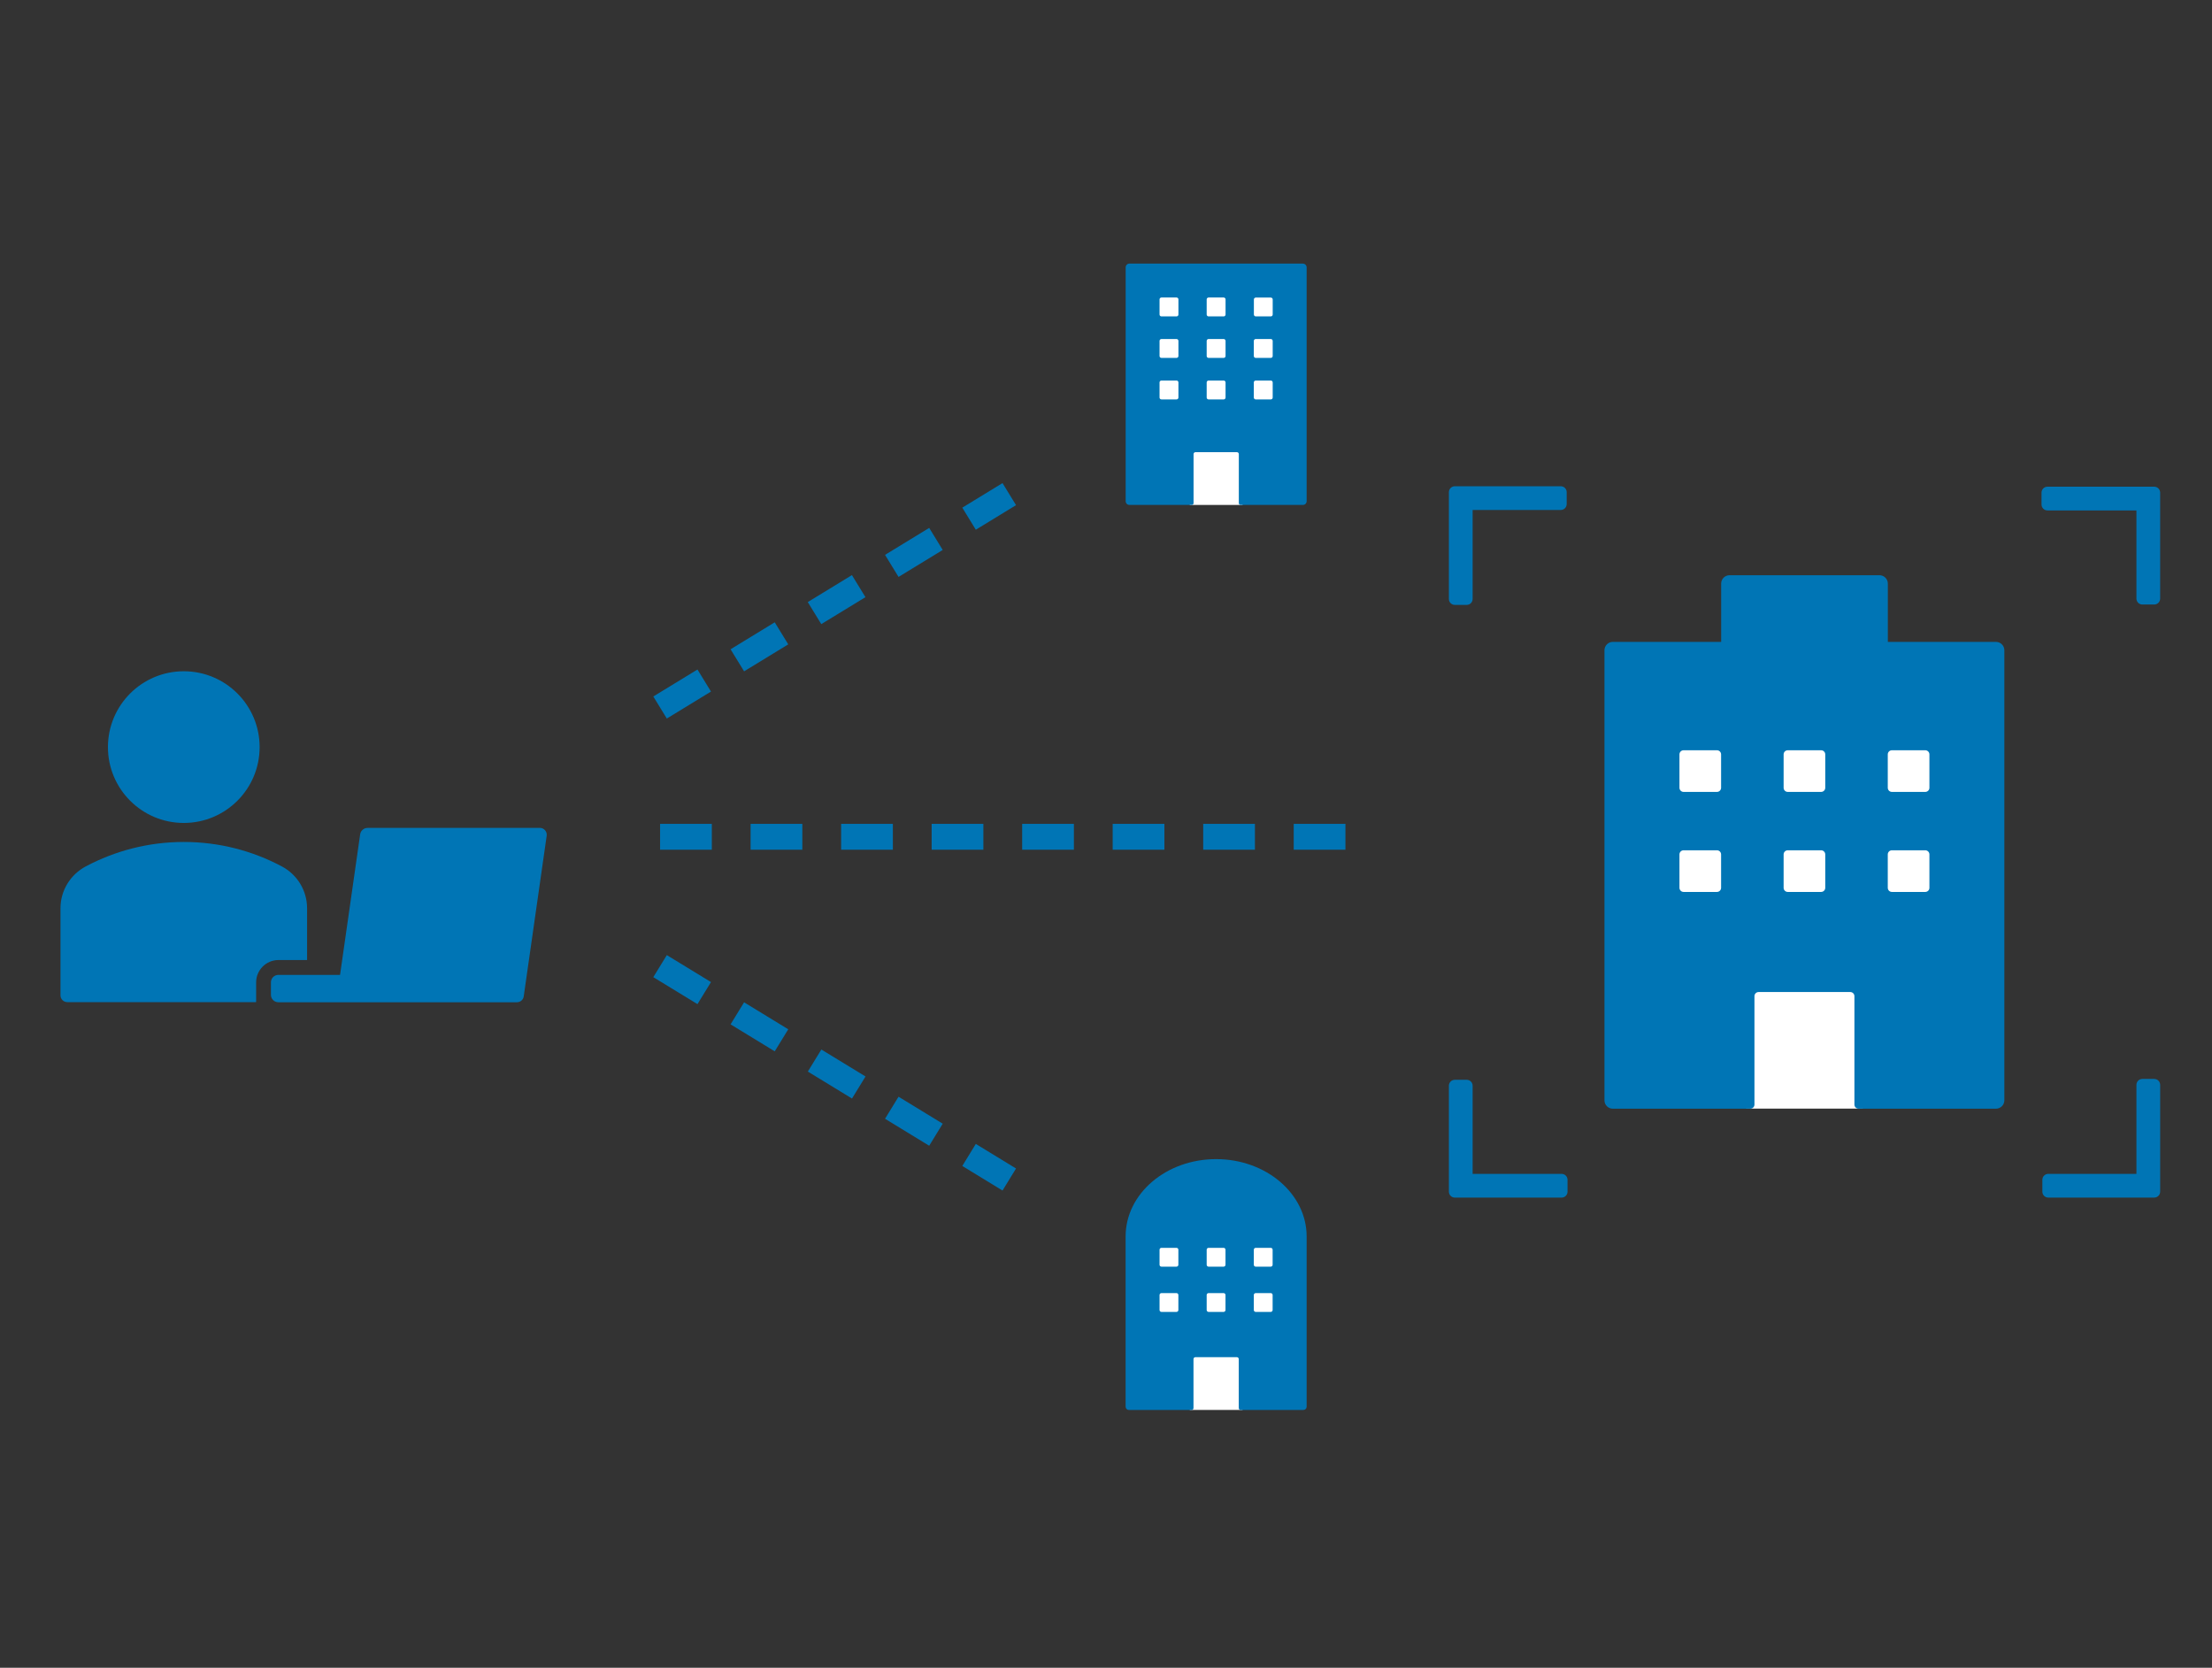 <svg width="256" height="193" viewBox="0 0 256 193" fill="none" xmlns="http://www.w3.org/2000/svg">
<rect x="0" y="0" width="256" height="193" fill="#333333" stroke="none"/>
<path d="M21.269 95.233C26.117 95.233 30.047 91.304 30.047 86.456C30.047 81.609 26.117 77.679 21.269 77.679C16.422 77.679 12.492 81.609 12.492 86.456C12.492 91.304 16.422 95.233 21.269 95.233Z" fill="#0075B5"/>
<path d="M29.643 115.871V113.678C29.643 112.257 30.802 111.097 32.224 111.097H35.539V105.111C35.539 103.008 34.357 101.182 32.613 100.262C29.216 98.451 25.355 97.433 21.27 97.433C17.184 97.433 13.323 98.459 9.926 100.262C8.19 101.182 7 103.008 7 105.111V115.175C7 115.616 7.352 115.968 7.793 115.968H29.635C29.635 115.968 29.635 115.908 29.635 115.878L29.643 115.871Z" fill="#0075B5"/>
<path d="M62.491 95.809H42.535C42.108 95.809 41.741 96.123 41.682 96.55L39.355 112.817H32.216C31.737 112.817 31.355 113.206 31.355 113.678V115.122C31.355 115.601 31.745 115.982 32.216 115.982H59.827C60.224 115.982 60.56 115.69 60.613 115.301L63.269 96.714C63.336 96.236 62.962 95.802 62.483 95.802L62.491 95.809Z" fill="#0075B5"/>
<path d="M215.588 113.819H202.082V128.29H215.588V113.819Z" fill="white"/>
<path d="M231.018 74.281H218.484V67.532C218.484 67.001 218.05 66.567 217.519 66.567H200.159C199.628 66.567 199.194 67.001 199.194 67.532V74.281H186.653C186.121 74.281 185.688 74.716 185.688 75.247V127.334C185.688 127.865 186.121 128.299 186.653 128.299H202.568C202.838 128.299 203.047 128.082 203.047 127.82V115.279C203.047 115.01 203.264 114.8 203.526 114.8H214.137C214.406 114.8 214.616 115.017 214.616 115.279V127.82C214.616 128.089 214.833 128.299 215.094 128.299H231.003C231.534 128.299 231.968 127.865 231.968 127.334V75.247C231.968 74.716 231.534 74.281 231.003 74.281H231.018Z" fill="#0075B5"/>
<path d="M198.707 91.641H194.846C194.577 91.641 194.367 91.424 194.367 91.162V87.301C194.367 87.031 194.584 86.822 194.846 86.822H198.707C198.977 86.822 199.186 87.039 199.186 87.301V91.162C199.186 91.431 198.969 91.641 198.707 91.641ZM210.762 91.641H206.901C206.631 91.641 206.422 91.424 206.422 91.162V87.301C206.422 87.031 206.639 86.822 206.901 86.822H210.762C211.031 86.822 211.241 87.039 211.241 87.301V91.162C211.241 91.431 211.024 91.641 210.762 91.641ZM222.816 91.641H218.955C218.686 91.641 218.476 91.424 218.476 91.162V87.301C218.476 87.031 218.693 86.822 218.955 86.822H222.816C223.086 86.822 223.295 87.039 223.295 87.301V91.162C223.295 91.431 223.078 91.641 222.816 91.641ZM198.707 103.216H194.846C194.577 103.216 194.367 102.999 194.367 102.737V98.876C194.367 98.607 194.584 98.397 194.846 98.397H198.707C198.977 98.397 199.186 98.615 199.186 98.876V102.737C199.186 103.007 198.969 103.216 198.707 103.216ZM210.762 103.216H206.901C206.631 103.216 206.422 102.999 206.422 102.737V98.876C206.422 98.607 206.639 98.397 206.901 98.397H210.762C211.031 98.397 211.241 98.615 211.241 98.876V102.737C211.241 103.007 211.024 103.216 210.762 103.216ZM222.816 103.216H218.955C218.686 103.216 218.476 102.999 218.476 102.737V98.876C218.476 98.607 218.693 98.397 218.955 98.397H222.816C223.086 98.397 223.295 98.615 223.295 98.876V102.737C223.295 103.007 223.078 103.216 222.816 103.216Z" fill="white"/>
<path d="M249.312 138.587H237.056C236.674 138.587 236.367 138.28 236.367 137.899V136.529C236.367 136.148 236.674 135.841 237.056 135.841H247.254V125.545C247.254 125.163 247.561 124.856 247.943 124.856H249.312C249.694 124.856 250.001 125.163 250.001 125.545V137.899C250.001 138.28 249.694 138.587 249.312 138.587Z" fill="#0075B5"/>
<path d="M169.741 70.001H168.372C167.99 70.001 167.684 69.694 167.684 69.313V56.959C167.684 56.577 167.99 56.27 168.372 56.27H180.629C181.01 56.27 181.317 56.577 181.317 56.959V58.328C181.317 58.71 181.01 59.016 180.629 59.016H170.43V69.313C170.43 69.694 170.123 70.001 169.741 70.001Z" fill="#0075B5"/>
<path d="M249.312 69.956H247.943C247.561 69.956 247.254 69.649 247.254 69.267V59.068H236.958C236.576 59.068 236.27 58.761 236.27 58.38V57.01C236.27 56.629 236.576 56.322 236.958 56.322H249.312C249.693 56.322 250 56.629 250 57.01V69.267C250 69.649 249.693 69.956 249.312 69.956Z" fill="#0075B5"/>
<path d="M180.726 138.589H168.372C167.99 138.589 167.684 138.282 167.684 137.9V125.643C167.684 125.262 167.99 124.955 168.372 124.955H169.741C170.123 124.955 170.43 125.262 170.43 125.643V135.842H180.726C181.108 135.842 181.414 136.149 181.414 136.531V137.9C181.414 138.282 181.108 138.589 180.726 138.589Z" fill="#0075B5"/>
<path d="M155.711 98.331H149.725V95.338H155.711V98.331ZM145.235 98.331H139.249V95.338H145.235V98.331ZM134.759 98.331H128.773V95.338H134.759V98.331ZM124.284 98.331H118.298V95.338H124.284V98.331ZM113.808 98.331H107.822V95.338H113.808V98.331ZM103.332 98.331H97.346V95.338H103.332V98.331ZM92.856 98.331H86.87V95.338H92.856V98.331ZM82.381 98.331H76.394V95.338H82.381V98.331Z" fill="#0075B5"/>
<path d="M116.023 137.772L111.369 134.928L112.933 132.377L117.587 135.22L116.023 137.772ZM107.538 132.586L102.427 129.466L103.991 126.914L109.102 130.035L107.538 132.586ZM98.604 127.124L93.493 124.004L95.057 121.452L100.168 124.572L98.604 127.124ZM89.662 121.662L84.551 118.541L86.115 115.99L91.226 119.11L89.662 121.662ZM80.72 116.199L75.609 113.079L77.173 110.527L82.284 113.648L80.72 116.199Z" fill="#0075B5"/>
<path d="M77.173 83.15L75.609 80.598L80.72 77.478L82.284 80.029L77.173 83.15ZM86.115 77.687L84.551 75.135L89.662 72.015L91.226 74.567L86.115 77.687ZM95.049 72.225L93.486 69.673L98.596 66.553L100.16 69.105L95.049 72.225ZM103.991 66.762L102.427 64.211L107.538 61.09L109.102 63.642L103.991 66.762ZM112.933 61.3L111.369 58.748L116.023 55.905L117.587 58.457L112.933 61.3Z" fill="#0075B5"/>
<path d="M143.807 51.886H137.693V58.433H143.807V51.886Z" fill="white"/>
<path d="M150.787 30.5H130.711C130.472 30.5 130.277 30.695 130.277 30.934V57.999C130.277 58.239 130.472 58.433 130.711 58.433H137.917C138.037 58.433 138.134 58.336 138.134 58.216V52.544C138.134 52.425 138.231 52.328 138.351 52.328H143.155C143.275 52.328 143.372 52.425 143.372 52.544V58.216C143.372 58.336 143.469 58.433 143.589 58.433H150.787C151.027 58.433 151.221 58.239 151.221 57.999V30.942C151.221 30.703 151.027 30.508 150.787 30.508V30.5Z" fill="#0075B5"/>
<path d="M136.165 39.232H134.414C134.294 39.232 134.197 39.33 134.197 39.449V41.2C134.197 41.32 134.294 41.417 134.414 41.417H136.165C136.285 41.417 136.382 41.32 136.382 41.2V39.449C136.382 39.33 136.285 39.232 136.165 39.232Z" fill="white"/>
<path d="M141.62 39.232H139.869C139.75 39.232 139.652 39.33 139.652 39.449V41.2C139.652 41.32 139.75 41.417 139.869 41.417H141.62C141.74 41.417 141.837 41.32 141.837 41.2V39.449C141.837 39.33 141.74 39.232 141.62 39.232Z" fill="white"/>
<path d="M147.075 39.232H145.324C145.205 39.232 145.107 39.33 145.107 39.449V41.2C145.107 41.32 145.205 41.417 145.324 41.417H147.075C147.195 41.417 147.292 41.32 147.292 41.2V39.449C147.292 39.33 147.195 39.232 147.075 39.232Z" fill="white"/>
<path d="M136.165 44.036H134.414C134.294 44.036 134.197 44.133 134.197 44.253V46.004C134.197 46.124 134.294 46.221 134.414 46.221H136.165C136.285 46.221 136.382 46.124 136.382 46.004V44.253C136.382 44.133 136.285 44.036 136.165 44.036Z" fill="white"/>
<path d="M141.62 44.037H139.869C139.75 44.037 139.652 44.134 139.652 44.254V46.005C139.652 46.124 139.75 46.222 139.869 46.222H141.62C141.74 46.222 141.837 46.124 141.837 46.005V44.254C141.837 44.134 141.74 44.037 141.62 44.037Z" fill="white"/>
<path d="M147.075 44.037H145.324C145.205 44.037 145.107 44.134 145.107 44.254V46.005C145.107 46.124 145.205 46.222 145.324 46.222H147.075C147.195 46.222 147.292 46.124 147.292 46.005V44.254C147.292 44.134 147.195 44.037 147.075 44.037Z" fill="white"/>
<path d="M136.165 34.429H134.414C134.294 34.429 134.197 34.526 134.197 34.646V36.397C134.197 36.517 134.294 36.614 134.414 36.614H136.165C136.285 36.614 136.382 36.517 136.382 36.397V34.646C136.382 34.526 136.285 34.429 136.165 34.429Z" fill="white"/>
<path d="M141.62 34.429H139.869C139.75 34.429 139.652 34.526 139.652 34.646V36.397C139.652 36.517 139.75 36.614 139.869 36.614H141.62C141.74 36.614 141.837 36.517 141.837 36.397V34.646C141.837 34.526 141.74 34.429 141.62 34.429Z" fill="white"/>
<path d="M147.076 36.613H145.332C145.212 36.613 145.115 36.516 145.115 36.396V34.653C145.115 34.533 145.212 34.436 145.332 34.436H147.076C147.195 34.436 147.293 34.533 147.293 34.653V36.396C147.293 36.516 147.195 36.613 147.076 36.613Z" fill="white"/>
<path d="M143.805 156.614H137.691V163.161H143.805V156.614Z" fill="white"/>
<path d="M140.745 134.135C134.961 134.135 130.27 138.139 130.27 143.085V162.787C130.27 162.996 130.434 163.161 130.644 163.161H137.909C138.029 163.161 138.126 163.064 138.126 162.944V157.272C138.126 157.152 138.224 157.055 138.343 157.055H143.147C143.267 157.055 143.364 157.152 143.364 157.272V162.944C143.364 163.064 143.462 163.161 143.581 163.161H150.847C151.056 163.161 151.221 162.996 151.221 162.787V143.085C151.221 138.146 146.529 134.135 140.745 134.135Z" fill="#0075B5"/>
<path d="M136.158 146.58H134.414C134.295 146.58 134.197 146.482 134.197 146.363V144.619C134.197 144.499 134.295 144.402 134.414 144.402H136.158C136.277 144.402 136.375 144.499 136.375 144.619V146.363C136.375 146.482 136.277 146.58 136.158 146.58ZM141.613 146.58H139.869C139.749 146.58 139.652 146.482 139.652 146.363V144.619C139.652 144.499 139.749 144.402 139.869 144.402H141.613C141.732 144.402 141.83 144.499 141.83 144.619V146.363C141.83 146.482 141.732 146.58 141.613 146.58ZM147.067 146.58H145.324C145.204 146.58 145.107 146.482 145.107 146.363V144.619C145.107 144.499 145.204 144.402 145.324 144.402H147.067C147.187 144.402 147.284 144.499 147.284 144.619V146.363C147.284 146.482 147.187 146.58 147.067 146.58ZM136.158 151.817H134.414C134.295 151.817 134.197 151.72 134.197 151.6V149.857C134.197 149.737 134.295 149.64 134.414 149.64H136.158C136.277 149.64 136.375 149.737 136.375 149.857V151.6C136.375 151.72 136.277 151.817 136.158 151.817ZM141.613 151.817H139.869C139.749 151.817 139.652 151.72 139.652 151.6V149.857C139.652 149.737 139.749 149.64 139.869 149.64H141.613C141.732 149.64 141.83 149.737 141.83 149.857V151.6C141.83 151.72 141.732 151.817 141.613 151.817ZM147.067 151.817H145.324C145.204 151.817 145.107 151.72 145.107 151.6V149.857C145.107 149.737 145.204 149.64 145.324 149.64H147.067C147.187 149.64 147.284 149.737 147.284 149.857V151.6C147.284 151.72 147.187 151.817 147.067 151.817Z" fill="white"/>
</svg>
